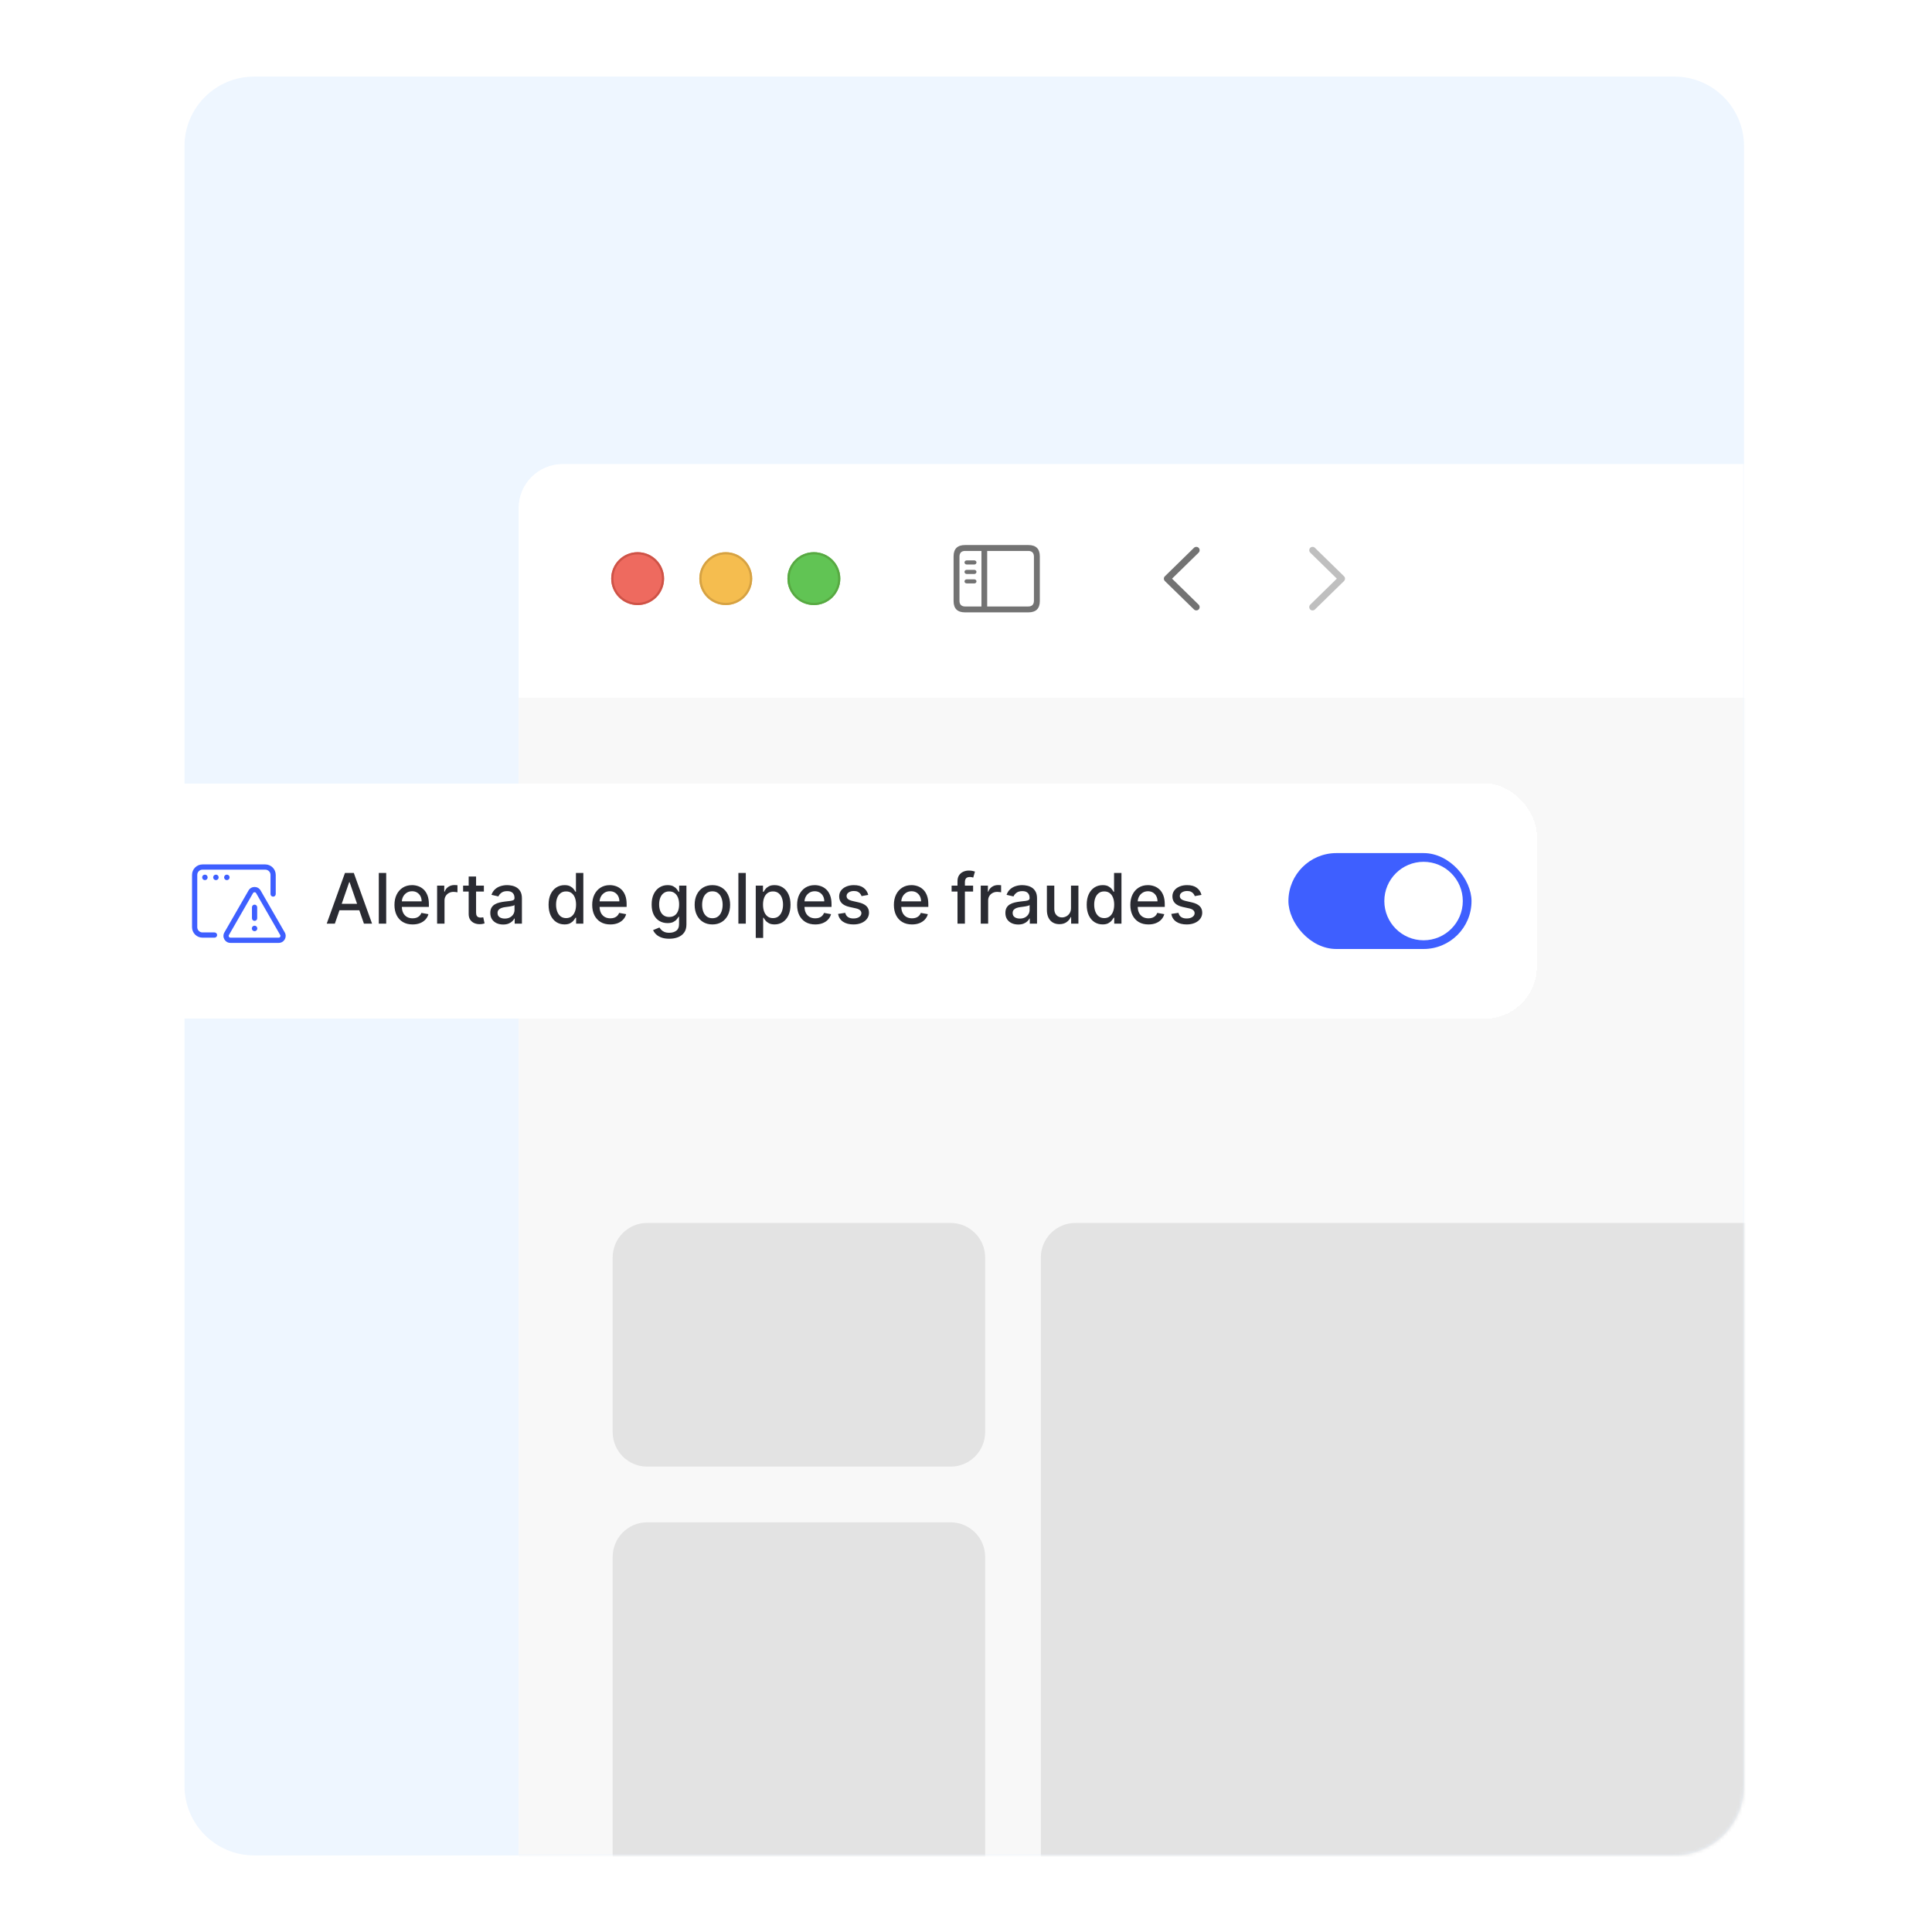 <svg width="555" height="555" viewBox="0 0 555 555" fill="none" xmlns="http://www.w3.org/2000/svg">
<path d="M53 42C53 30.954 61.954 22 73 22H481C492.046 22 501 30.954 501 42V513C501 524.046 492.046 533 481 533H73C61.954 533 53 524.046 53 513V42Z" fill="#EEF6FF"/>
<mask id="mask0_4916_8688" style="mask-type:alpha" maskUnits="userSpaceOnUse" x="53" y="22" width="448" height="511">
<path d="M53 42C53 30.954 61.954 22 73 22H481C492.046 22 501 30.954 501 42V513C501 524.046 492.046 533 481 533H73C61.954 533 53 524.046 53 513V42Z" fill="#D9D9D9"/>
</mask>
<g mask="url(#mask0_4916_8688)">
<g filter="url(#filter0_dd_4916_8688)">
<g clip-path="url(#clip0_4916_8688)">
<rect x="149" y="108" width="1620" height="936.349" rx="12.656" fill="white"/>
<path d="M149 175.079H1769V1044.6H149V175.079Z" fill="#F8F8F8"/>
<g filter="url(#filter1_di_4916_8688)">
<path d="M149 120.656C149 113.666 154.666 108 161.656 108H1756.34C1763.33 108 1769 113.666 1769 120.656V175.078H149V120.656Z" fill="white"/>
<g clip-path="url(#clip1_4916_8688)">
<path d="M342.976 149.75L334.645 141.619C334.445 141.419 334.34 141.178 334.34 140.915C334.34 140.642 334.455 140.379 334.655 140.211L342.976 132.069C343.154 131.891 343.385 131.786 343.658 131.786C344.205 131.786 344.614 132.206 344.614 132.752C344.614 133.004 344.509 133.256 344.341 133.435L336.693 140.915L344.341 148.395C344.509 148.574 344.614 148.815 344.614 149.078C344.614 149.624 344.205 150.034 343.658 150.034C343.385 150.034 343.154 149.929 342.976 149.75Z" fill="#737373"/>
<path d="M377.061 150.044C377.335 150.044 377.566 149.939 377.744 149.761L386.075 141.619C386.275 141.419 386.38 141.178 386.38 140.915C386.38 140.642 386.275 140.39 386.075 140.211L377.755 132.08C377.566 131.891 377.335 131.786 377.061 131.786C376.515 131.786 376.105 132.206 376.105 132.752C376.105 133.004 376.211 133.256 376.379 133.435L384.027 140.915L376.379 148.395C376.211 148.574 376.105 148.815 376.105 149.078C376.105 149.624 376.515 150.044 377.061 150.044Z" fill="#BFBFBF"/>
</g>
<path d="M277.232 150.601H295.407C297.613 150.601 298.706 149.508 298.706 147.344V134.517C298.706 132.353 297.613 131.26 295.407 131.26H277.232C275.037 131.26 273.934 132.342 273.934 134.517V147.344C273.934 149.519 275.037 150.601 277.232 150.601ZM277.253 148.91C276.203 148.91 275.625 148.353 275.625 147.26V134.601C275.625 133.508 276.203 132.952 277.253 132.952H281.939V148.91H277.253ZM295.386 132.952C296.426 132.952 297.015 133.508 297.015 134.601V147.26C297.015 148.353 296.426 148.91 295.386 148.91H283.588V132.952H295.386ZM279.911 136.849C280.237 136.849 280.51 136.565 280.51 136.261C280.51 135.946 280.237 135.673 279.911 135.673H277.663C277.348 135.673 277.064 135.946 277.064 136.261C277.064 136.565 277.348 136.849 277.663 136.849H279.911ZM279.911 139.57C280.237 139.57 280.51 139.286 280.51 138.971C280.51 138.656 280.237 138.393 279.911 138.393H277.663C277.348 138.393 277.064 138.656 277.064 138.971C277.064 139.286 277.348 139.57 277.663 139.57H279.911ZM279.911 142.281C280.237 142.281 280.51 142.018 280.51 141.703C280.51 141.388 280.237 141.114 279.911 141.114H277.663C277.348 141.114 277.064 141.388 277.064 141.703C277.064 142.018 277.348 142.281 277.663 142.281H279.911Z" fill="#737373"/>
<g filter="url(#filter2_i_4916_8688)">
<path fill-rule="evenodd" clip-rule="evenodd" d="M183.172 148.5C187.366 148.5 190.766 145.1 190.766 140.906C190.766 136.712 187.366 133.312 183.172 133.312C178.978 133.312 175.578 136.712 175.578 140.906C175.578 145.1 178.978 148.5 183.172 148.5Z" fill="#EE6A5F"/>
</g>
<path d="M190.449 140.906C190.449 144.925 187.191 148.184 183.172 148.184C179.153 148.184 175.895 144.925 175.895 140.906C175.895 136.887 179.153 133.629 183.172 133.629C187.191 133.629 190.449 136.887 190.449 140.906Z" stroke="#CE5347" stroke-width="0.633"/>
<g filter="url(#filter3_i_4916_8688)">
<path fill-rule="evenodd" clip-rule="evenodd" d="M208.484 148.5C212.678 148.5 216.078 145.1 216.078 140.906C216.078 136.712 212.678 133.312 208.484 133.312C204.29 133.312 200.891 136.712 200.891 140.906C200.891 145.1 204.29 148.5 208.484 148.5Z" fill="#F5BD4F"/>
</g>
<path d="M215.762 140.906C215.762 144.925 212.504 148.184 208.484 148.184C204.465 148.184 201.207 144.925 201.207 140.906C201.207 136.887 204.465 133.629 208.484 133.629C212.504 133.629 215.762 136.887 215.762 140.906Z" stroke="#D6A243" stroke-width="0.633"/>
<g filter="url(#filter4_i_4916_8688)">
<path fill-rule="evenodd" clip-rule="evenodd" d="M233.797 148.5C237.991 148.5 241.391 145.1 241.391 140.906C241.391 136.712 237.991 133.312 233.797 133.312C229.603 133.312 226.203 136.712 226.203 140.906C226.203 145.1 229.603 148.5 233.797 148.5Z" fill="#61C454"/>
</g>
<path d="M241.074 140.906C241.074 144.925 237.816 148.184 233.797 148.184C229.778 148.184 226.52 144.925 226.52 140.906C226.52 136.887 229.778 133.629 233.797 133.629C237.816 133.629 241.074 136.887 241.074 140.906Z" stroke="#58A942" stroke-width="0.633"/>
</g>
<path d="M176 335.922C176 330.442 180.442 326 185.922 326H273.078C278.558 326 283 330.442 283 335.922V386.078C283 391.558 278.558 396 273.078 396H185.922C180.442 396 176 391.558 176 386.078V335.922Z" fill="#E3E3E3"/>
<path d="M176 421.922C176 416.442 180.442 412 185.922 412H273.078C278.558 412 283 416.442 283 421.922V542.078C283 547.558 278.558 552 273.078 552H185.922C180.442 552 176 547.558 176 542.078V421.922Z" fill="#E3E3E3"/>
<path d="M299 335.922C299 330.442 303.442 326 308.922 326H572.078C577.558 326 582 330.442 582 335.922V550.078C582 555.558 577.558 560 572.078 560H308.922C303.442 560 299 555.558 299 550.078V335.922Z" fill="#E3E3E3"/>
</g>
</g>
</g>
<g filter="url(#filter5_dd_4916_8688)">
<rect x="34.495" y="210" width="407.009" height="67.626" rx="15.028" fill="white" shape-rendering="crispEdges"/>
<path d="M55.166 236.299C55.166 234.639 56.511 233.293 58.172 233.293H76.205C77.863 233.293 79.211 234.639 79.211 236.299V241.802L79.211 241.811C79.206 242.222 78.872 242.554 78.46 242.554C78.048 242.554 77.713 242.222 77.708 241.811V236.299C77.708 235.469 77.037 234.796 76.205 234.796H58.172C57.342 234.796 56.669 235.469 56.669 236.299V251.327C56.669 252.158 57.342 252.83 58.172 252.83L61.623 252.83C62.037 252.831 62.373 253.167 62.373 253.582C62.373 253.996 62.037 254.332 61.623 254.333H58.172C56.511 254.333 55.166 252.985 55.166 251.327V236.299Z" fill="#3E5FFF"/>
<path d="M59.654 237.014C59.654 237.45 59.3 237.804 58.863 237.804C58.427 237.804 58.073 237.45 58.073 237.014C58.073 236.577 58.427 236.223 58.863 236.223C59.3 236.223 59.654 236.577 59.654 237.014Z" fill="#3E5FFF"/>
<path d="M62.816 237.014C62.816 237.45 62.463 237.804 62.026 237.804C61.59 237.804 61.236 237.45 61.236 237.014C61.236 236.577 61.59 236.223 62.026 236.223C62.463 236.223 62.816 236.577 62.816 237.014Z" fill="#3E5FFF"/>
<path d="M65.958 237.014C65.958 237.45 65.604 237.804 65.167 237.804C64.731 237.804 64.377 237.45 64.377 237.014C64.377 236.577 64.731 236.223 65.167 236.223C65.604 236.223 65.958 236.577 65.958 237.014Z" fill="#3E5FFF"/>
<path d="M73.129 252.477C73.566 252.477 73.92 252.123 73.92 251.686C73.92 251.25 73.566 250.896 73.129 250.896C72.693 250.896 72.339 251.25 72.339 251.686C72.339 252.123 72.693 252.477 73.129 252.477Z" fill="#3E5FFF"/>
<path d="M73.881 245.597C73.881 245.182 73.544 244.846 73.129 244.846C72.715 244.846 72.378 245.182 72.378 245.597V248.759C72.378 249.174 72.715 249.51 73.129 249.51C73.544 249.51 73.881 249.174 73.881 248.759V245.597Z" fill="#3E5FFF"/>
<path fill-rule="evenodd" clip-rule="evenodd" d="M71.392 240.777C72.163 239.437 74.096 239.437 74.866 240.777L81.802 252.833C82.57 254.168 81.606 255.835 80.065 255.835H66.194C64.652 255.835 63.688 254.168 64.457 252.833L71.392 240.777ZM73.564 241.526C73.371 241.191 72.888 241.191 72.695 241.526L65.759 253.582C65.567 253.916 65.808 254.333 66.194 254.333H80.065C80.45 254.333 80.691 253.916 80.499 253.582L73.564 241.526Z" fill="#3E5FFF"/>
<path d="M96.188 250.313H93.854L99.098 235.74H101.638L106.882 250.313H104.548L100.428 238.387H100.314L96.188 250.313ZM96.579 244.606H104.15V246.456H96.579V244.606ZM110.943 235.74V250.313H108.816V235.74H110.943ZM118.516 250.534C117.439 250.534 116.512 250.304 115.734 249.843C114.961 249.379 114.363 248.726 113.941 247.887C113.523 247.042 113.315 246.053 113.315 244.92C113.315 243.8 113.523 242.813 113.941 241.959C114.363 241.106 114.951 240.439 115.705 239.96C116.464 239.481 117.351 239.241 118.367 239.241C118.983 239.241 119.581 239.343 120.16 239.547C120.738 239.751 121.258 240.071 121.718 240.508C122.178 240.944 122.541 241.511 122.807 242.209C123.072 242.901 123.205 243.743 123.205 244.735V245.489H114.517V243.895H121.12C121.12 243.335 121.006 242.839 120.779 242.408C120.551 241.971 120.231 241.627 119.818 241.376C119.41 241.125 118.931 240.999 118.381 240.999C117.783 240.999 117.261 241.146 116.815 241.44C116.374 241.729 116.033 242.109 115.791 242.579C115.554 243.043 115.435 243.549 115.435 244.094V245.339C115.435 246.07 115.563 246.691 115.819 247.204C116.08 247.716 116.443 248.107 116.908 248.378C117.373 248.643 117.916 248.776 118.537 248.776C118.941 248.776 119.308 248.719 119.64 248.605C119.972 248.487 120.259 248.311 120.501 248.079C120.743 247.846 120.928 247.559 121.056 247.218L123.07 247.581C122.909 248.174 122.619 248.693 122.202 249.139C121.789 249.58 121.27 249.924 120.644 250.171C120.022 250.413 119.313 250.534 118.516 250.534ZM125.566 250.313V239.384H127.622V241.12H127.736C127.935 240.532 128.286 240.069 128.789 239.732C129.297 239.391 129.871 239.22 130.511 239.22C130.644 239.22 130.8 239.225 130.981 239.234C131.166 239.244 131.31 239.256 131.415 239.27V241.305C131.329 241.281 131.178 241.255 130.959 241.227C130.741 241.193 130.523 241.177 130.305 241.177C129.802 241.177 129.354 241.283 128.96 241.497C128.571 241.706 128.263 241.997 128.035 242.372C127.807 242.742 127.693 243.164 127.693 243.639V250.313H125.566ZM139.003 239.384V241.091H133.034V239.384H139.003ZM134.635 236.765H136.762V247.104C136.762 247.517 136.824 247.827 136.947 248.036C137.07 248.24 137.229 248.38 137.424 248.456C137.623 248.527 137.839 248.563 138.071 248.563C138.242 248.563 138.392 248.551 138.52 248.527C138.648 248.503 138.747 248.484 138.818 248.47L139.203 250.228C139.079 250.275 138.904 250.323 138.676 250.37C138.448 250.422 138.164 250.451 137.822 250.455C137.263 250.465 136.741 250.365 136.257 250.157C135.773 249.948 135.382 249.625 135.083 249.189C134.784 248.752 134.635 248.205 134.635 247.545V236.765ZM144.538 250.555C143.845 250.555 143.219 250.427 142.659 250.171C142.099 249.91 141.656 249.533 141.328 249.039C141.006 248.546 140.845 247.941 140.845 247.225C140.845 246.608 140.963 246.101 141.2 245.702C141.438 245.304 141.758 244.988 142.161 244.756C142.564 244.523 143.015 244.348 143.513 244.229C144.011 244.111 144.519 244.021 145.036 243.959C145.69 243.883 146.222 243.821 146.63 243.774C147.038 243.722 147.334 243.639 147.519 243.525C147.704 243.411 147.797 243.226 147.797 242.97V242.92C147.797 242.299 147.621 241.817 147.27 241.476C146.924 241.134 146.407 240.963 145.719 240.963C145.002 240.963 144.438 241.122 144.025 241.44C143.617 241.753 143.335 242.102 143.179 242.486L141.179 242.031C141.416 241.366 141.763 240.83 142.218 240.422C142.678 240.01 143.207 239.711 143.805 239.526C144.402 239.336 145.031 239.241 145.69 239.241C146.127 239.241 146.589 239.293 147.078 239.398C147.571 239.497 148.031 239.682 148.458 239.953C148.89 240.223 149.243 240.61 149.518 241.113C149.794 241.611 149.931 242.258 149.931 243.055V250.313H147.853V248.819H147.768C147.63 249.094 147.424 249.364 147.149 249.63C146.874 249.896 146.52 250.116 146.089 250.292C145.657 250.467 145.14 250.555 144.538 250.555ZM145 248.847C145.588 248.847 146.091 248.731 146.509 248.499C146.931 248.266 147.251 247.963 147.469 247.588C147.692 247.208 147.804 246.803 147.804 246.371V244.962C147.728 245.038 147.581 245.109 147.362 245.176C147.149 245.237 146.905 245.292 146.63 245.339C146.354 245.382 146.086 245.422 145.826 245.46C145.565 245.494 145.346 245.522 145.171 245.546C144.758 245.598 144.381 245.686 144.04 245.809C143.703 245.932 143.432 246.11 143.228 246.343C143.029 246.57 142.929 246.874 142.929 247.253C142.929 247.78 143.124 248.178 143.513 248.449C143.902 248.714 144.398 248.847 145 248.847ZM162.159 250.527C161.277 250.527 160.489 250.301 159.797 249.851C159.109 249.395 158.568 248.748 158.175 247.908C157.786 247.064 157.591 246.051 157.591 244.87C157.591 243.689 157.788 242.678 158.182 241.838C158.58 240.999 159.126 240.356 159.818 239.91C160.511 239.464 161.296 239.241 162.173 239.241C162.852 239.241 163.397 239.355 163.81 239.583C164.228 239.806 164.55 240.067 164.778 240.366C165.01 240.664 165.19 240.928 165.319 241.155H165.447V235.74H167.574V250.313H165.496V248.612H165.319C165.19 248.845 165.005 249.111 164.764 249.409C164.526 249.708 164.199 249.969 163.782 250.192C163.364 250.415 162.823 250.527 162.159 250.527ZM162.629 248.712C163.241 248.712 163.758 248.551 164.18 248.228C164.607 247.901 164.93 247.448 165.148 246.869C165.371 246.29 165.482 245.617 165.482 244.848C165.482 244.089 165.373 243.425 165.155 242.856C164.937 242.287 164.616 241.843 164.194 241.525C163.772 241.208 163.25 241.049 162.629 241.049C161.988 241.049 161.455 241.215 161.028 241.547C160.601 241.879 160.278 242.332 160.06 242.906C159.847 243.48 159.74 244.127 159.74 244.848C159.74 245.579 159.849 246.236 160.067 246.819C160.286 247.403 160.608 247.865 161.035 248.207C161.467 248.544 161.998 248.712 162.629 248.712ZM175.321 250.534C174.244 250.534 173.317 250.304 172.539 249.843C171.766 249.379 171.168 248.726 170.746 247.887C170.329 247.042 170.12 246.053 170.12 244.92C170.12 243.8 170.329 242.813 170.746 241.959C171.168 241.106 171.756 240.439 172.511 239.96C173.27 239.481 174.157 239.241 175.172 239.241C175.788 239.241 176.386 239.343 176.965 239.547C177.544 239.751 178.063 240.071 178.523 240.508C178.983 240.944 179.346 241.511 179.612 242.209C179.878 242.901 180.01 243.743 180.01 244.735V245.489H171.322V243.895H177.926C177.926 243.335 177.812 242.839 177.584 242.408C177.356 241.971 177.036 241.627 176.623 241.376C176.215 241.125 175.736 240.999 175.186 240.999C174.588 240.999 174.067 241.146 173.621 241.44C173.179 241.729 172.838 242.109 172.596 242.579C172.359 243.043 172.24 243.549 172.24 244.094V245.339C172.24 246.07 172.368 246.691 172.624 247.204C172.885 247.716 173.248 248.107 173.713 248.378C174.178 248.643 174.721 248.776 175.343 248.776C175.746 248.776 176.113 248.719 176.446 248.605C176.778 248.487 177.065 248.311 177.306 248.079C177.548 247.846 177.733 247.559 177.861 247.218L179.875 247.581C179.714 248.174 179.425 248.693 179.007 249.139C178.594 249.58 178.075 249.924 177.449 250.171C176.827 250.413 176.118 250.534 175.321 250.534ZM192.256 254.639C191.388 254.639 190.641 254.526 190.015 254.298C189.393 254.07 188.886 253.769 188.492 253.394C188.098 253.019 187.804 252.609 187.61 252.163L189.438 251.409C189.567 251.618 189.737 251.838 189.951 252.071C190.169 252.308 190.463 252.509 190.833 252.675C191.208 252.842 191.689 252.925 192.278 252.925C193.084 252.925 193.751 252.728 194.277 252.334C194.804 251.945 195.067 251.324 195.067 250.47V248.321H194.932C194.804 248.553 194.619 248.812 194.377 249.096C194.14 249.381 193.812 249.628 193.395 249.836C192.977 250.045 192.434 250.149 191.765 250.149C190.902 250.149 190.124 249.948 189.431 249.545C188.744 249.137 188.198 248.537 187.795 247.744C187.396 246.947 187.197 245.968 187.197 244.806C187.197 243.643 187.394 242.647 187.788 241.817C188.186 240.987 188.732 240.351 189.424 239.91C190.117 239.464 190.902 239.241 191.78 239.241C192.458 239.241 193.006 239.355 193.423 239.583C193.841 239.806 194.166 240.067 194.398 240.366C194.635 240.664 194.818 240.928 194.946 241.155H195.102V239.384H197.187V250.555C197.187 251.494 196.969 252.265 196.533 252.868C196.096 253.47 195.506 253.916 194.761 254.205C194.021 254.495 193.186 254.639 192.256 254.639ZM192.235 248.385C192.847 248.385 193.364 248.242 193.786 247.958C194.213 247.668 194.536 247.256 194.754 246.72C194.977 246.179 195.088 245.531 195.088 244.777C195.088 244.042 194.979 243.394 194.761 242.835C194.543 242.275 194.223 241.838 193.8 241.525C193.378 241.208 192.856 241.049 192.235 241.049C191.595 241.049 191.061 241.215 190.634 241.547C190.207 241.874 189.884 242.32 189.666 242.884C189.453 243.449 189.346 244.08 189.346 244.777C189.346 245.494 189.455 246.122 189.673 246.663C189.892 247.204 190.214 247.626 190.641 247.929C191.073 248.233 191.604 248.385 192.235 248.385ZM204.644 250.534C203.62 250.534 202.726 250.299 201.962 249.829C201.198 249.36 200.605 248.703 200.183 247.858C199.761 247.014 199.55 246.027 199.55 244.898C199.55 243.764 199.761 242.773 200.183 241.924C200.605 241.075 201.198 240.415 201.962 239.946C202.726 239.476 203.62 239.241 204.644 239.241C205.669 239.241 206.563 239.476 207.327 239.946C208.091 240.415 208.684 241.075 209.106 241.924C209.528 242.773 209.739 243.764 209.739 244.898C209.739 246.027 209.528 247.014 209.106 247.858C208.684 248.703 208.091 249.36 207.327 249.829C206.563 250.299 205.669 250.534 204.644 250.534ZM204.652 248.748C205.316 248.748 205.866 248.572 206.302 248.221C206.739 247.87 207.061 247.403 207.27 246.819C207.484 246.236 207.59 245.593 207.59 244.891C207.59 244.194 207.484 243.553 207.27 242.97C207.061 242.382 206.739 241.91 206.302 241.554C205.866 241.198 205.316 241.02 204.652 241.02C203.983 241.02 203.428 241.198 202.986 241.554C202.55 241.91 202.225 242.382 202.012 242.97C201.803 243.553 201.699 244.194 201.699 244.891C201.699 245.593 201.803 246.236 202.012 246.819C202.225 247.403 202.55 247.87 202.986 248.221C203.428 248.572 203.983 248.748 204.652 248.748ZM214.242 235.74V250.313H212.114V235.74H214.242ZM217.104 254.412V239.384H219.181V241.155H219.359C219.483 240.928 219.661 240.664 219.893 240.366C220.125 240.067 220.448 239.806 220.861 239.583C221.273 239.355 221.819 239.241 222.497 239.241C223.38 239.241 224.167 239.464 224.86 239.91C225.552 240.356 226.095 240.999 226.489 241.838C226.888 242.678 227.087 243.689 227.087 244.87C227.087 246.051 226.89 247.064 226.496 247.908C226.103 248.748 225.562 249.395 224.874 249.851C224.186 250.301 223.401 250.527 222.519 250.527C221.855 250.527 221.311 250.415 220.889 250.192C220.472 249.969 220.144 249.708 219.907 249.409C219.67 249.111 219.487 248.845 219.359 248.612H219.231V254.412H217.104ZM219.189 244.848C219.189 245.617 219.3 246.29 219.523 246.869C219.746 247.448 220.069 247.901 220.491 248.228C220.913 248.551 221.43 248.712 222.042 248.712C222.678 248.712 223.209 248.544 223.636 248.207C224.063 247.865 224.385 247.403 224.604 246.819C224.826 246.236 224.938 245.579 224.938 244.848C224.938 244.127 224.829 243.48 224.611 242.906C224.397 242.332 224.075 241.879 223.643 241.547C223.216 241.215 222.682 241.049 222.042 241.049C221.425 241.049 220.903 241.208 220.477 241.525C220.054 241.843 219.734 242.287 219.516 242.856C219.298 243.425 219.189 244.089 219.189 244.848ZM234.181 250.534C233.104 250.534 232.177 250.304 231.399 249.843C230.626 249.379 230.028 248.726 229.606 247.887C229.188 247.042 228.98 246.053 228.98 244.92C228.98 243.8 229.188 242.813 229.606 241.959C230.028 241.106 230.616 240.439 231.37 239.96C232.129 239.481 233.016 239.241 234.032 239.241C234.648 239.241 235.246 239.343 235.825 239.547C236.403 239.751 236.923 240.071 237.383 240.508C237.843 240.944 238.206 241.511 238.472 242.209C238.737 242.901 238.87 243.743 238.87 244.735V245.489H230.182V243.895H236.785C236.785 243.335 236.672 242.839 236.444 242.408C236.216 241.971 235.896 241.627 235.483 241.376C235.075 241.125 234.596 240.999 234.046 240.999C233.448 240.999 232.926 241.146 232.48 241.44C232.039 241.729 231.698 242.109 231.456 242.579C231.219 243.043 231.1 243.549 231.1 244.094V245.339C231.1 246.07 231.228 246.691 231.484 247.204C231.745 247.716 232.108 248.107 232.573 248.378C233.038 248.643 233.581 248.776 234.202 248.776C234.606 248.776 234.973 248.719 235.305 248.605C235.637 248.487 235.924 248.311 236.166 248.079C236.408 247.846 236.593 247.559 236.721 247.218L238.735 247.581C238.574 248.174 238.284 248.693 237.867 249.139C237.454 249.58 236.935 249.924 236.309 250.171C235.687 250.413 234.978 250.534 234.181 250.534ZM249.421 242.052L247.492 242.394C247.412 242.147 247.284 241.912 247.108 241.689C246.937 241.466 246.705 241.283 246.411 241.141C246.117 240.999 245.749 240.928 245.308 240.928C244.706 240.928 244.203 241.063 243.8 241.333C243.396 241.599 243.195 241.943 243.195 242.365C243.195 242.73 243.33 243.024 243.6 243.247C243.871 243.47 244.307 243.653 244.91 243.795L246.646 244.194C247.651 244.426 248.401 244.784 248.894 245.268C249.388 245.752 249.634 246.381 249.634 247.154C249.634 247.808 249.445 248.392 249.065 248.904C248.69 249.412 248.166 249.81 247.492 250.1C246.824 250.389 246.048 250.534 245.166 250.534C243.942 250.534 242.943 250.273 242.17 249.751C241.397 249.224 240.922 248.477 240.747 247.51L242.803 247.197C242.931 247.733 243.195 248.138 243.593 248.413C243.992 248.684 244.511 248.819 245.151 248.819C245.849 248.819 246.406 248.674 246.824 248.385C247.241 248.091 247.45 247.733 247.45 247.31C247.45 246.969 247.322 246.682 247.066 246.449C246.814 246.217 246.428 246.041 245.906 245.923L244.056 245.517C243.036 245.285 242.282 244.915 241.793 244.407C241.309 243.9 241.067 243.257 241.067 242.479C241.067 241.834 241.247 241.269 241.608 240.785C241.968 240.302 242.467 239.924 243.102 239.654C243.738 239.379 244.466 239.241 245.287 239.241C246.468 239.241 247.398 239.497 248.076 240.01C248.754 240.517 249.203 241.198 249.421 242.052ZM261.987 250.534C260.91 250.534 259.983 250.304 259.205 249.843C258.431 249.379 257.834 248.726 257.412 247.887C256.994 247.042 256.785 246.053 256.785 244.92C256.785 243.8 256.994 242.813 257.412 241.959C257.834 241.106 258.422 240.439 259.176 239.96C259.935 239.481 260.822 239.241 261.837 239.241C262.454 239.241 263.052 239.343 263.631 239.547C264.209 239.751 264.729 240.071 265.189 240.508C265.649 240.944 266.012 241.511 266.278 242.209C266.543 242.901 266.676 243.743 266.676 244.735V245.489H257.988V243.895H264.591C264.591 243.335 264.477 242.839 264.25 242.408C264.022 241.971 263.702 241.627 263.289 241.376C262.881 241.125 262.402 240.999 261.852 240.999C261.254 240.999 260.732 241.146 260.286 241.44C259.845 241.729 259.504 242.109 259.262 242.579C259.024 243.043 258.906 243.549 258.906 244.094V245.339C258.906 246.07 259.034 246.691 259.29 247.204C259.551 247.716 259.914 248.107 260.379 248.378C260.844 248.643 261.387 248.776 262.008 248.776C262.411 248.776 262.779 248.719 263.111 248.605C263.443 248.487 263.73 248.311 263.972 248.079C264.214 247.846 264.399 247.559 264.527 247.218L266.541 247.581C266.38 248.174 266.09 248.693 265.673 249.139C265.26 249.58 264.741 249.924 264.114 250.171C263.493 250.413 262.784 250.534 261.987 250.534ZM279.541 239.384V241.091H273.365V239.384H279.541ZM275.058 250.313V238.117C275.058 237.434 275.208 236.867 275.506 236.416C275.805 235.961 276.201 235.622 276.695 235.399C277.188 235.171 277.724 235.057 278.303 235.057C278.73 235.057 279.095 235.093 279.399 235.164C279.702 235.231 279.928 235.292 280.075 235.349L279.576 237.071C279.477 237.043 279.349 237.009 279.192 236.971C279.036 236.929 278.846 236.907 278.623 236.907C278.106 236.907 277.736 237.035 277.513 237.292C277.295 237.548 277.186 237.918 277.186 238.402V250.313H275.058ZM281.736 250.313V239.384H283.792V241.12H283.906C284.106 240.532 284.457 240.069 284.959 239.732C285.467 239.391 286.041 239.22 286.681 239.22C286.814 239.22 286.971 239.225 287.151 239.234C287.336 239.244 287.481 239.256 287.585 239.27V241.305C287.5 241.281 287.348 241.255 287.13 241.227C286.911 241.193 286.693 241.177 286.475 241.177C285.972 241.177 285.524 241.283 285.13 241.497C284.741 241.706 284.433 241.997 284.205 242.372C283.977 242.742 283.864 243.164 283.864 243.639V250.313H281.736ZM292.509 250.555C291.816 250.555 291.19 250.427 290.63 250.171C290.071 249.91 289.627 249.533 289.3 249.039C288.977 248.546 288.816 247.941 288.816 247.225C288.816 246.608 288.935 246.101 289.172 245.702C289.409 245.304 289.729 244.988 290.132 244.756C290.536 244.523 290.986 244.348 291.484 244.229C291.982 244.111 292.49 244.021 293.007 243.959C293.662 243.883 294.193 243.821 294.601 243.774C295.009 243.722 295.305 243.639 295.49 243.525C295.675 243.411 295.768 243.226 295.768 242.97V242.92C295.768 242.299 295.592 241.817 295.241 241.476C294.895 241.134 294.378 240.963 293.69 240.963C292.974 240.963 292.409 241.122 291.997 241.44C291.589 241.753 291.306 242.102 291.15 242.486L289.15 242.031C289.388 241.366 289.734 240.83 290.189 240.422C290.649 240.01 291.178 239.711 291.776 239.526C292.374 239.336 293.002 239.241 293.662 239.241C294.098 239.241 294.561 239.293 295.049 239.398C295.543 239.497 296.003 239.682 296.43 239.953C296.861 240.223 297.215 240.61 297.49 241.113C297.765 241.611 297.903 242.258 297.903 243.055V250.313H295.825V248.819H295.739C295.602 249.094 295.396 249.364 295.12 249.63C294.845 249.896 294.492 250.116 294.06 250.292C293.629 250.467 293.111 250.555 292.509 250.555ZM292.972 248.847C293.56 248.847 294.063 248.731 294.48 248.499C294.902 248.266 295.222 247.963 295.441 247.588C295.664 247.208 295.775 246.803 295.775 246.371V244.962C295.699 245.038 295.552 245.109 295.334 245.176C295.12 245.237 294.876 245.292 294.601 245.339C294.326 245.382 294.058 245.422 293.797 245.46C293.536 245.494 293.318 245.522 293.142 245.546C292.73 245.598 292.352 245.686 292.011 245.809C291.674 245.932 291.404 246.11 291.2 246.343C291 246.57 290.901 246.874 290.901 247.253C290.901 247.78 291.095 248.178 291.484 248.449C291.873 248.714 292.369 248.847 292.972 248.847ZM307.66 245.781V239.384H309.794V250.313H307.702V248.42H307.589C307.337 249.004 306.934 249.49 306.379 249.879C305.829 250.263 305.143 250.455 304.323 250.455C303.621 250.455 302.999 250.301 302.458 249.993C301.922 249.68 301.5 249.217 301.192 248.605C300.888 247.993 300.736 247.237 300.736 246.336V239.384H302.864V246.079C302.864 246.824 303.07 247.417 303.483 247.858C303.896 248.299 304.432 248.52 305.091 248.52C305.49 248.52 305.886 248.42 306.279 248.221C306.678 248.022 307.008 247.721 307.268 247.317C307.534 246.914 307.665 246.402 307.66 245.781ZM316.745 250.527C315.862 250.527 315.075 250.301 314.382 249.851C313.694 249.395 313.154 248.748 312.76 247.908C312.371 247.064 312.176 246.051 312.176 244.87C312.176 243.689 312.373 242.678 312.767 241.838C313.165 240.999 313.711 240.356 314.404 239.91C315.096 239.464 315.881 239.241 316.759 239.241C317.437 239.241 317.983 239.355 318.395 239.583C318.813 239.806 319.135 240.067 319.363 240.366C319.596 240.664 319.776 240.928 319.904 241.155H320.032V235.74H322.159V250.313H320.082V248.612H319.904C319.776 248.845 319.591 249.111 319.349 249.409C319.112 249.708 318.784 249.969 318.367 250.192C317.949 250.415 317.409 250.527 316.745 250.527ZM317.214 248.712C317.826 248.712 318.343 248.551 318.765 248.228C319.192 247.901 319.515 247.448 319.733 246.869C319.956 246.29 320.068 245.617 320.068 244.848C320.068 244.089 319.958 243.425 319.74 242.856C319.522 242.287 319.202 241.843 318.78 241.525C318.357 241.208 317.836 241.049 317.214 241.049C316.574 241.049 316.04 241.215 315.613 241.547C315.186 241.879 314.864 242.332 314.645 242.906C314.432 243.48 314.325 244.127 314.325 244.848C314.325 245.579 314.434 246.236 314.653 246.819C314.871 247.403 315.193 247.865 315.62 248.207C316.052 248.544 316.583 248.712 317.214 248.712ZM329.907 250.534C328.83 250.534 327.902 250.304 327.124 249.843C326.351 249.379 325.753 248.726 325.331 247.887C324.914 247.042 324.705 246.053 324.705 244.92C324.705 243.8 324.914 242.813 325.331 241.959C325.753 241.106 326.342 240.439 327.096 239.96C327.855 239.481 328.742 239.241 329.757 239.241C330.374 239.241 330.972 239.343 331.55 239.547C332.129 239.751 332.648 240.071 333.109 240.508C333.569 240.944 333.932 241.511 334.197 242.209C334.463 242.901 334.596 243.743 334.596 244.735V245.489H325.908V243.895H332.511C332.511 243.335 332.397 242.839 332.169 242.408C331.942 241.971 331.621 241.627 331.209 241.376C330.801 241.125 330.322 240.999 329.771 240.999C329.174 240.999 328.652 241.146 328.206 241.44C327.765 241.729 327.423 242.109 327.181 242.579C326.944 243.043 326.826 243.549 326.826 244.094V245.339C326.826 246.07 326.954 246.691 327.21 247.204C327.471 247.716 327.834 248.107 328.298 248.378C328.763 248.643 329.306 248.776 329.928 248.776C330.331 248.776 330.699 248.719 331.031 248.605C331.363 248.487 331.65 248.311 331.892 248.079C332.134 247.846 332.319 247.559 332.447 247.218L334.46 247.581C334.299 248.174 334.01 248.693 333.592 249.139C333.18 249.58 332.66 249.924 332.034 250.171C331.413 250.413 330.703 250.534 329.907 250.534ZM345.146 242.052L343.218 242.394C343.137 242.147 343.009 241.912 342.834 241.689C342.663 241.466 342.43 241.283 342.136 241.141C341.842 240.999 341.475 240.928 341.033 240.928C340.431 240.928 339.928 241.063 339.525 241.333C339.122 241.599 338.92 241.943 338.92 242.365C338.92 242.73 339.055 243.024 339.326 243.247C339.596 243.47 340.033 243.653 340.635 243.795L342.371 244.194C343.377 244.426 344.126 244.784 344.62 245.268C345.113 245.752 345.36 246.381 345.36 247.154C345.36 247.808 345.17 248.392 344.79 248.904C344.416 249.412 343.892 249.81 343.218 250.1C342.549 250.389 341.773 250.534 340.891 250.534C339.667 250.534 338.669 250.273 337.896 249.751C337.122 249.224 336.648 248.477 336.472 247.51L338.529 247.197C338.657 247.733 338.92 248.138 339.319 248.413C339.717 248.684 340.237 248.819 340.877 248.819C341.574 248.819 342.132 248.674 342.549 248.385C342.967 248.091 343.175 247.733 343.175 247.31C343.175 246.969 343.047 246.682 342.791 246.449C342.54 246.217 342.153 246.041 341.631 245.923L339.781 245.517C338.761 245.285 338.007 244.915 337.518 244.407C337.035 243.9 336.793 243.257 336.793 242.479C336.793 241.834 336.973 241.269 337.333 240.785C337.694 240.302 338.192 239.924 338.828 239.654C339.463 239.379 340.191 239.241 341.012 239.241C342.193 239.241 343.123 239.497 343.801 240.01C344.48 240.517 344.928 241.198 345.146 242.052Z" fill="#2A2B32"/>
<rect x="370.121" y="230.037" width="52.598" height="27.551" rx="13.776" fill="#3E5FFF"/>
<circle cx="408.944" cy="243.813" r="11.271" fill="white"/>
</g>
<defs>
<filter id="filter0_dd_4916_8688" x="111.031" y="95.344" width="1695.94" height="1012.29" filterUnits="userSpaceOnUse" color-interpolation-filters="sRGB">
<feFlood flood-opacity="0" result="BackgroundImageFix"/>
<feColorMatrix in="SourceAlpha" type="matrix" values="0 0 0 0 0 0 0 0 0 0 0 0 0 0 0 0 0 0 127 0" result="hardAlpha"/>
<feOffset dy="25.312"/>
<feGaussianBlur stdDeviation="18.984"/>
<feColorMatrix type="matrix" values="0 0 0 0 0 0 0 0 0 0 0 0 0 0 0 0 0 0 0.15 0"/>
<feBlend mode="normal" in2="BackgroundImageFix" result="effect1_dropShadow_4916_8688"/>
<feColorMatrix in="SourceAlpha" type="matrix" values="0 0 0 0 0 0 0 0 0 0 0 0 0 0 0 0 0 0 127 0" result="hardAlpha"/>
<feOffset/>
<feGaussianBlur stdDeviation="0.633"/>
<feColorMatrix type="matrix" values="0 0 0 0 0 0 0 0 0 0 0 0 0 0 0 0 0 0 0.7 0"/>
<feBlend mode="normal" in2="effect1_dropShadow_4916_8688" result="effect2_dropShadow_4916_8688"/>
<feBlend mode="normal" in="SourceGraphic" in2="effect2_dropShadow_4916_8688" result="shape"/>
</filter>
<filter id="filter1_di_4916_8688" x="149" y="108" width="1620" height="67.711" filterUnits="userSpaceOnUse" color-interpolation-filters="sRGB">
<feFlood flood-opacity="0" result="BackgroundImageFix"/>
<feColorMatrix in="SourceAlpha" type="matrix" values="0 0 0 0 0 0 0 0 0 0 0 0 0 0 0 0 0 0 127 0" result="hardAlpha"/>
<feOffset dy="0.633"/>
<feColorMatrix type="matrix" values="0 0 0 0 0 0 0 0 0 0 0 0 0 0 0 0 0 0 0.15 0"/>
<feBlend mode="normal" in2="BackgroundImageFix" result="effect1_dropShadow_4916_8688"/>
<feBlend mode="normal" in="SourceGraphic" in2="effect1_dropShadow_4916_8688" result="shape"/>
<feColorMatrix in="SourceAlpha" type="matrix" values="0 0 0 0 0 0 0 0 0 0 0 0 0 0 0 0 0 0 127 0" result="hardAlpha"/>
<feOffset dy="-0.633"/>
<feComposite in2="hardAlpha" operator="arithmetic" k2="-1" k3="1"/>
<feColorMatrix type="matrix" values="0 0 0 0 0 0 0 0 0 0 0 0 0 0 0 0 0 0 0.05 0"/>
<feBlend mode="normal" in2="shape" result="effect2_innerShadow_4916_8688"/>
</filter>
<filter id="filter2_i_4916_8688" x="175.578" y="133.312" width="15.188" height="15.188" filterUnits="userSpaceOnUse" color-interpolation-filters="sRGB">
<feFlood flood-opacity="0" result="BackgroundImageFix"/>
<feBlend mode="normal" in="SourceGraphic" in2="BackgroundImageFix" result="shape"/>
<feColorMatrix in="SourceAlpha" type="matrix" values="0 0 0 0 0 0 0 0 0 0 0 0 0 0 0 0 0 0 127 0" result="hardAlpha"/>
<feOffset/>
<feGaussianBlur stdDeviation="3.797"/>
<feComposite in2="hardAlpha" operator="arithmetic" k2="-1" k3="1"/>
<feColorMatrix type="matrix" values="0 0 0 0 0.925 0 0 0 0 0.427 0 0 0 0 0.384 0 0 0 1 0"/>
<feBlend mode="normal" in2="shape" result="effect1_innerShadow_4916_8688"/>
</filter>
<filter id="filter3_i_4916_8688" x="200.891" y="133.312" width="15.188" height="15.188" filterUnits="userSpaceOnUse" color-interpolation-filters="sRGB">
<feFlood flood-opacity="0" result="BackgroundImageFix"/>
<feBlend mode="normal" in="SourceGraphic" in2="BackgroundImageFix" result="shape"/>
<feColorMatrix in="SourceAlpha" type="matrix" values="0 0 0 0 0 0 0 0 0 0 0 0 0 0 0 0 0 0 127 0" result="hardAlpha"/>
<feOffset/>
<feGaussianBlur stdDeviation="3.797"/>
<feComposite in2="hardAlpha" operator="arithmetic" k2="-1" k3="1"/>
<feColorMatrix type="matrix" values="0 0 0 0 0.961 0 0 0 0 0.769 0 0 0 0 0.318 0 0 0 1 0"/>
<feBlend mode="normal" in2="shape" result="effect1_innerShadow_4916_8688"/>
</filter>
<filter id="filter4_i_4916_8688" x="226.203" y="133.312" width="15.188" height="15.188" filterUnits="userSpaceOnUse" color-interpolation-filters="sRGB">
<feFlood flood-opacity="0" result="BackgroundImageFix"/>
<feBlend mode="normal" in="SourceGraphic" in2="BackgroundImageFix" result="shape"/>
<feColorMatrix in="SourceAlpha" type="matrix" values="0 0 0 0 0 0 0 0 0 0 0 0 0 0 0 0 0 0 127 0" result="hardAlpha"/>
<feOffset/>
<feGaussianBlur stdDeviation="3.797"/>
<feComposite in2="hardAlpha" operator="arithmetic" k2="-1" k3="1"/>
<feColorMatrix type="matrix" values="0 0 0 0 0.408 0 0 0 0 0.8 0 0 0 0 0.345 0 0 0 1 0"/>
<feBlend mode="normal" in2="shape" result="effect1_innerShadow_4916_8688"/>
</filter>
<filter id="filter5_dd_4916_8688" x="16.962" y="202.486" width="442.075" height="102.692" filterUnits="userSpaceOnUse" color-interpolation-filters="sRGB">
<feFlood flood-opacity="0" result="BackgroundImageFix"/>
<feColorMatrix in="SourceAlpha" type="matrix" values="0 0 0 0 0 0 0 0 0 0 0 0 0 0 0 0 0 0 127 0" result="hardAlpha"/>
<feOffset dy="10.019"/>
<feGaussianBlur stdDeviation="8.766"/>
<feComposite in2="hardAlpha" operator="out"/>
<feColorMatrix type="matrix" values="0 0 0 0 0.082 0 0 0 0 0.094 0 0 0 0 0.137 0 0 0 0.1 0"/>
<feBlend mode="normal" in2="BackgroundImageFix" result="effect1_dropShadow_4916_8688"/>
<feColorMatrix in="SourceAlpha" type="matrix" values="0 0 0 0 0 0 0 0 0 0 0 0 0 0 0 0 0 0 127 0" result="hardAlpha"/>
<feOffset dy="5.009"/>
<feGaussianBlur stdDeviation="6.262"/>
<feComposite in2="hardAlpha" operator="out"/>
<feColorMatrix type="matrix" values="0 0 0 0 0.082 0 0 0 0 0.094 0 0 0 0 0.137 0 0 0 0.07 0"/>
<feBlend mode="normal" in2="effect1_dropShadow_4916_8688" result="effect2_dropShadow_4916_8688"/>
<feBlend mode="normal" in="SourceGraphic" in2="effect2_dropShadow_4916_8688" result="shape"/>
</filter>
<clipPath id="clip0_4916_8688">
<rect x="149" y="108" width="1620" height="936.349" rx="12.656" fill="white"/>
</clipPath>
<clipPath id="clip1_4916_8688">
<rect width="83.531" height="35.438" fill="white" transform="translate(318.594 123.188)"/>
</clipPath>
</defs>
</svg>

